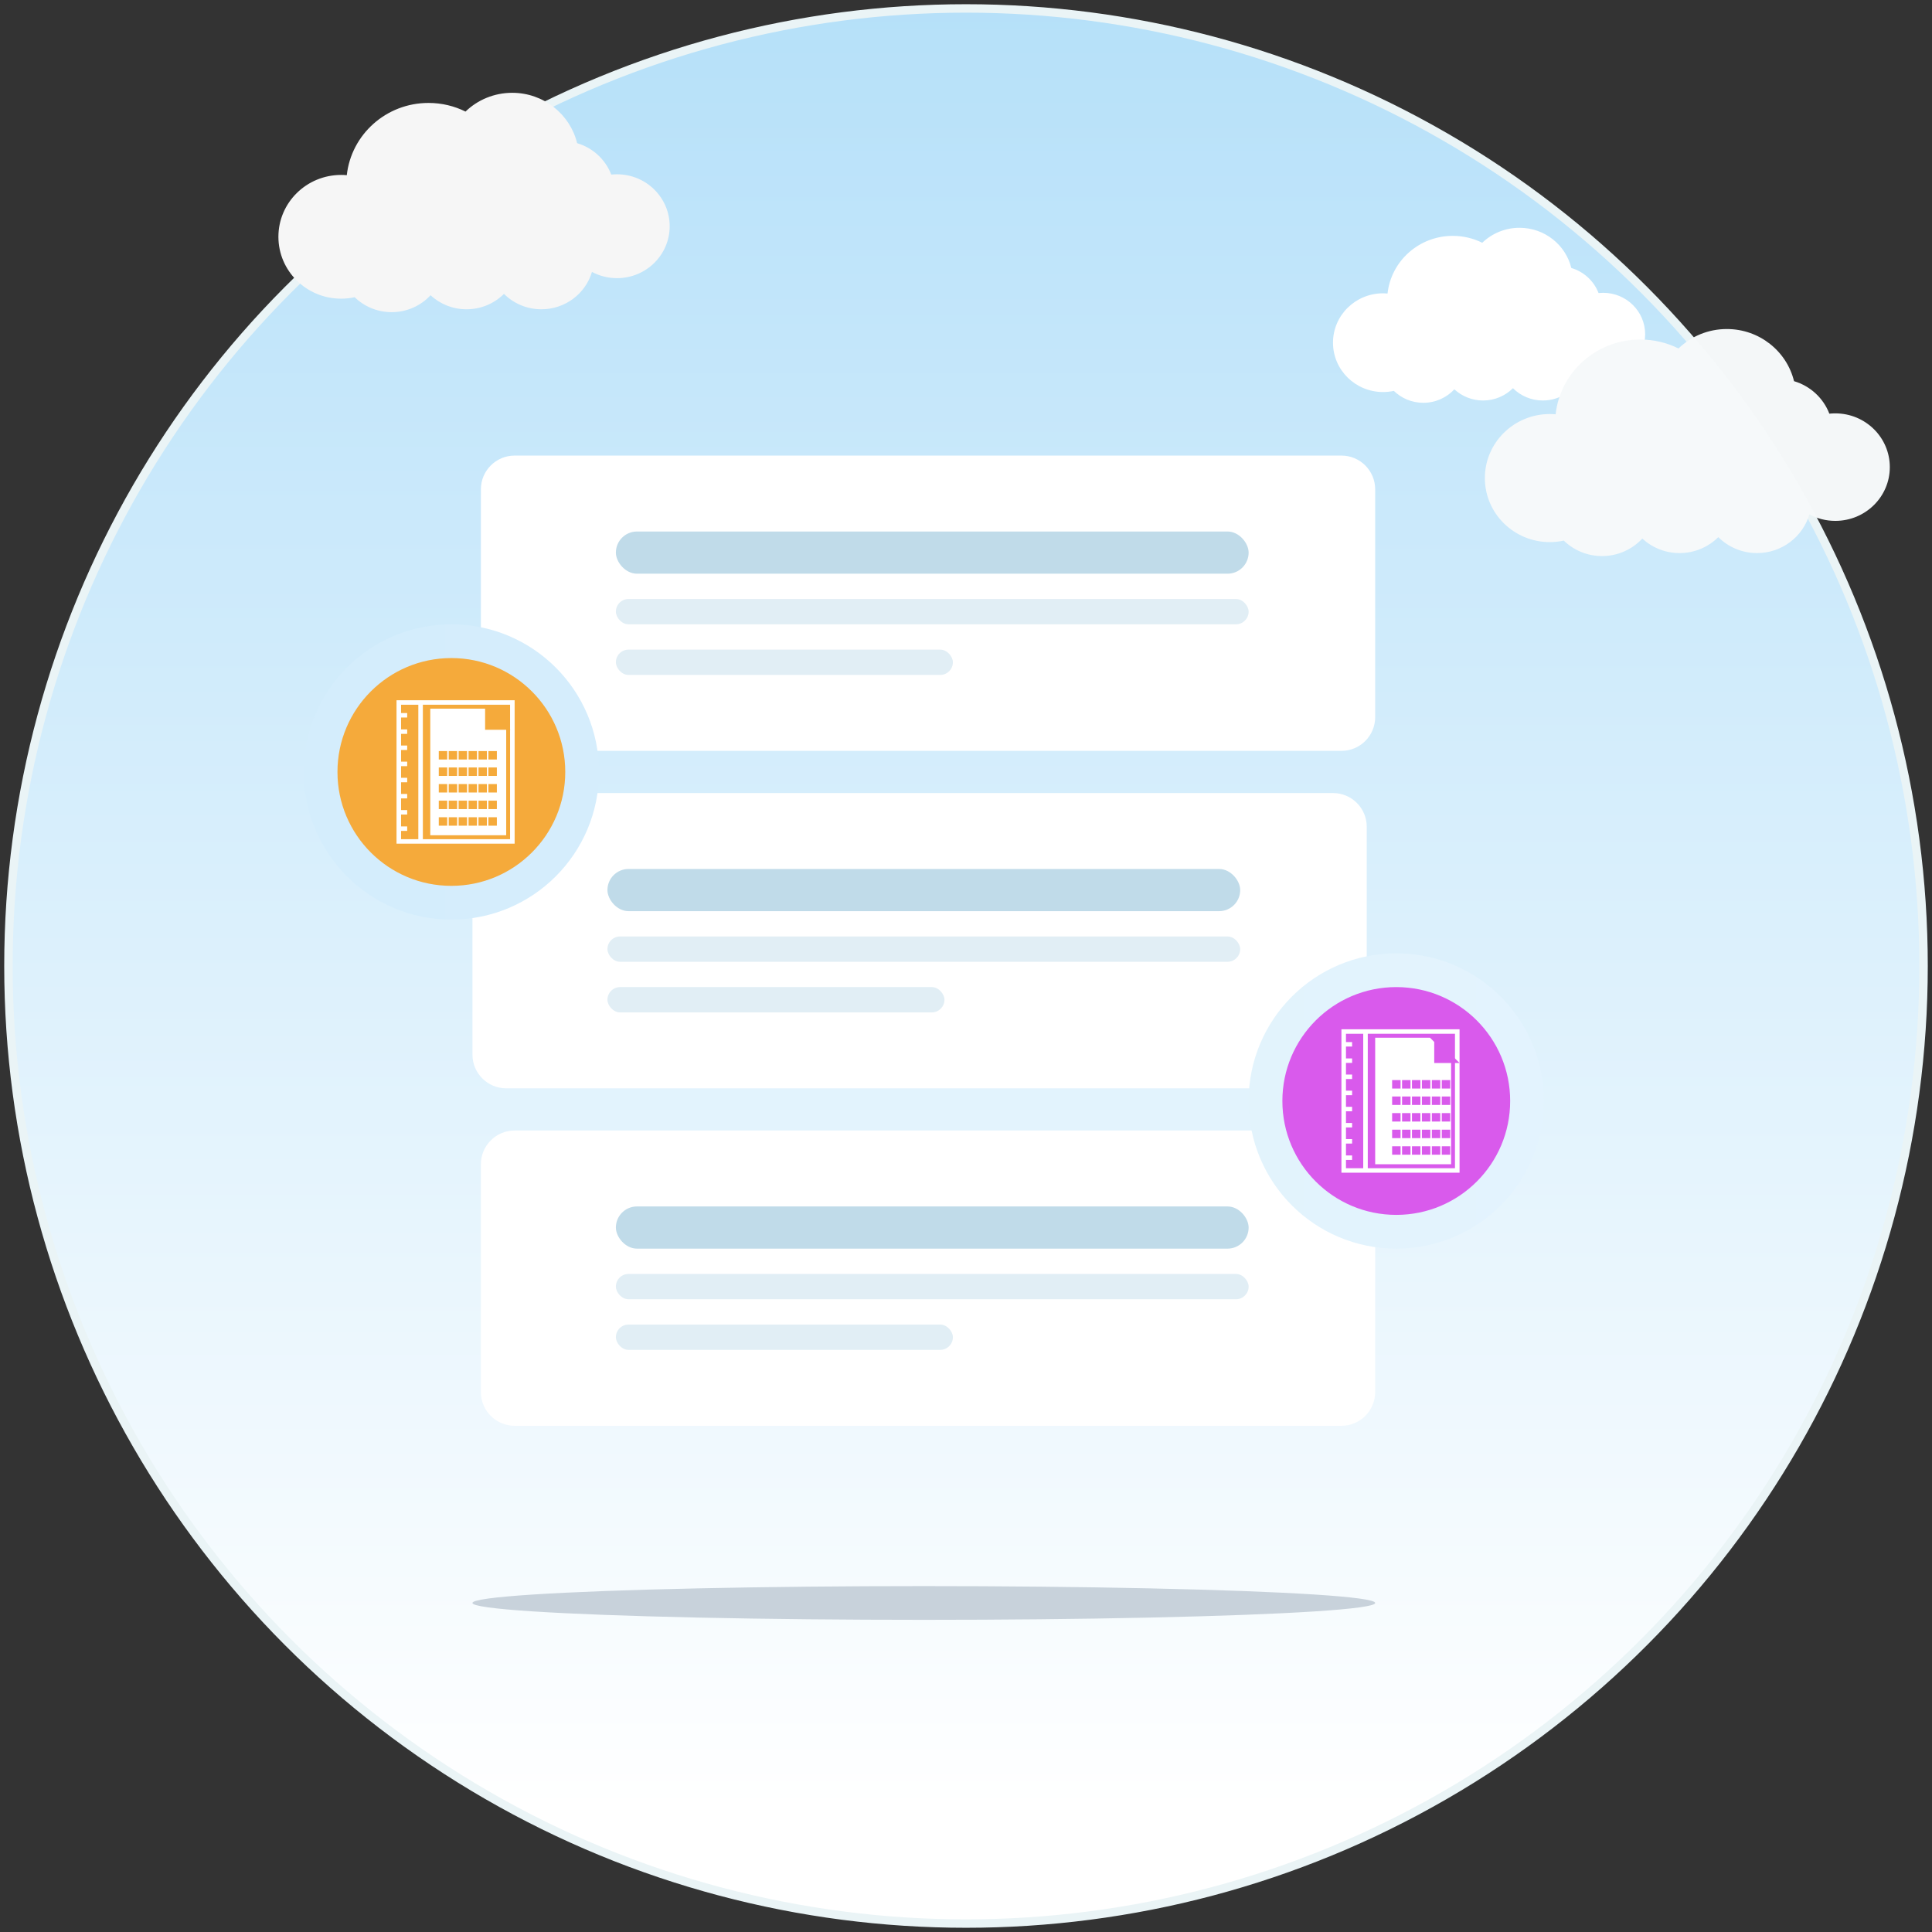 <svg xmlns="http://www.w3.org/2000/svg" width="229" height="229" viewBox="0 0 229 229">
  <rect x="0" y="0" width="229" height="229" fill="#333333" stroke="none"/>
  <defs>
    <linearGradient id="emptyledger-a" x1="50%" x2="50%" y1="93.344%" y2="0%">
      <stop offset="0%" stop-color="#FFF"/>
      <stop offset="100%" stop-color="#B5E0F9"/>
    </linearGradient>
    <linearGradient id="emptyledger-b" x1="-17.833%" x2="113.222%" y1="50%" y2="50%">
      <stop offset="0%" stop-color="#E2F3FC"/>
      <stop offset="100%" stop-color="#E3F3FE"/>
    </linearGradient>
    <linearGradient id="emptyledger-c" x1="-17.833%" x2="113.222%" y1="50%" y2="50%">
      <stop offset="0%" stop-color="#D4EDFC"/>
      <stop offset="100%" stop-color="#D5EDFC"/>
    </linearGradient>
  </defs>
  <g fill="none" fill-rule="evenodd" transform="translate(1 1)">
    <circle cx="113.5" cy="113.5" r="113.5" fill="url(#emptyledger-a)" fill-rule="nonzero" stroke="#EAF4F6"/>
    <g transform="translate(55 53)">
      <g transform="translate(1)">
        <path fill="#FFF" fill-rule="nonzero" d="M4,0 L16.964,0 L102,0 C104.209,-4.05812251e-16 106,1.791 106,4 L106,31 C106,33.209 104.209,35 102,35 L4,35 C1.791,35 2.705415e-16,33.209 0,31 L0,6.451 L0,4 C-2.705415e-16,1.791 1.791,4.05812251e-16 4,0 Z"/>
        <g transform="translate(16 9)">
          <rect width="75" height="3" y="8" fill="#E1EEF5" rx="1.5"/>
          <rect width="39.946" height="3" y="14" fill="#E1EEF5" rx="1.5"/>
          <rect width="75" height="5" fill="#C0DBE9" rx="2.5"/>
        </g>
      </g>
      <g transform="translate(0 40)">
        <path fill="#FFF" fill-rule="nonzero" d="M4,0 L16.964,0 L102,0 C104.209,-4.05812251e-16 106,1.791 106,4 L106,31 C106,33.209 104.209,35 102,35 L4,35 C1.791,35 2.705415e-16,33.209 0,31 L0,6.451 L0,4 C-2.705415e-16,1.791 1.791,4.05812251e-16 4,0 Z"/>
        <g transform="translate(16 9)">
          <rect width="75" height="3" y="8" fill="#E1EEF5" rx="1.5"/>
          <rect width="39.946" height="3" y="14" fill="#E1EEF5" rx="1.5"/>
          <rect width="75" height="5" fill="#C0DBE9" rx="2.5"/>
        </g>
      </g>
      <g transform="translate(1 80)">
        <path fill="#FFF" fill-rule="nonzero" d="M4,0 L16.964,0 L102,0 C104.209,-4.05812251e-16 106,1.791 106,4 L106,31 C106,33.209 104.209,35 102,35 L4,35 C1.791,35 2.705415e-16,33.209 0,31 L0,6.451 L0,4 C-2.705415e-16,1.791 1.791,4.05812251e-16 4,0 Z"/>
        <g transform="translate(16 9)">
          <rect width="75" height="3" y="8" fill="#E1EEF5" rx="1.5"/>
          <rect width="39.946" height="3" y="14" fill="#E1EEF5" rx="1.5"/>
          <rect width="75" height="5" fill="#C0DBE9" rx="2.5"/>
        </g>
      </g>
      <ellipse cx="53.5" cy="136" fill="#C8D2DB" fill-rule="nonzero" rx="53.5" ry="2"/>
    </g>
    <path fill="#F6F6F6" fill-rule="nonzero" d="M49.791,11.201 C51.371,11.201 52.858,11.57 54.177,12.225 C55.601,10.85 57.557,10 59.711,10 C63.443,10 66.571,12.544 67.407,15.971 C69.273,16.523 70.769,17.912 71.451,19.693 C71.677,19.67 71.904,19.659 72.134,19.659 C75.581,19.659 78.377,22.415 78.377,25.815 C78.377,29.214 75.581,31.97 72.134,31.97 C71.06,31.97 70.047,31.702 69.165,31.232 C68.408,33.79 66.011,35.659 63.17,35.659 C61.437,35.659 59.867,34.961 58.735,33.833 C57.602,34.961 56.034,35.659 54.297,35.659 C52.65,35.659 51.147,35.028 50.031,33.997 C48.889,35.228 47.249,36 45.422,36 C43.714,36 42.168,35.327 41.041,34.23 C40.525,34.342 39.989,34.402 39.439,34.402 C35.329,34.402 32,31.118 32,27.068 C32,23.017 35.329,19.734 39.439,19.734 C39.663,19.734 39.883,19.745 40.105,19.765 C40.632,14.949 44.769,11.201 49.791,11.201 Z"/>
    <path fill="#FFF" fill-rule="nonzero" d="M171.194,26.958 C172.454,26.958 173.641,27.252 174.693,27.775 C175.83,26.678 177.39,26 179.109,26 C182.086,26 184.582,28.03 185.248,30.764 C186.737,31.204 187.931,32.312 188.475,33.733 C188.655,33.715 188.836,33.706 189.019,33.706 C191.77,33.706 194,35.905 194,38.618 C194,41.329 191.77,43.528 189.019,43.528 C188.162,43.528 187.354,43.314 186.651,42.939 C186.047,44.98 184.135,46.471 181.868,46.471 C180.485,46.471 179.232,45.914 178.33,45.014 C177.426,45.914 176.174,46.471 174.789,46.471 C173.475,46.471 172.276,45.967 171.386,45.145 C170.474,46.127 169.166,46.743 167.709,46.743 C166.345,46.743 165.112,46.207 164.213,45.331 C163.801,45.421 163.374,45.468 162.935,45.468 C159.656,45.468 157,42.848 157,39.617 C157,36.385 159.656,33.766 162.935,33.766 C163.113,33.766 163.289,33.775 163.466,33.79 C163.887,29.948 167.187,26.958 171.194,26.958 Z"/>
    <path fill="#F6F9FA" fill-rule="nonzero" d="M193.414,39.243 C195.049,39.243 196.589,39.625 197.954,40.303 C199.427,38.879 201.452,38 203.681,38 C207.544,38 210.782,40.633 211.646,44.18 C213.578,44.751 215.126,46.189 215.832,48.033 C216.066,48.008 216.301,47.997 216.539,47.997 C220.107,47.997 223,50.849 223,54.369 C223,57.886 220.107,60.739 216.539,60.739 C215.427,60.739 214.379,60.462 213.466,59.975 C212.683,62.623 210.202,64.557 207.261,64.557 C205.468,64.557 203.842,63.834 202.671,62.667 C201.499,63.834 199.875,64.557 198.077,64.557 C196.372,64.557 194.817,63.904 193.662,62.837 C192.48,64.111 190.782,64.91 188.892,64.91 C187.124,64.91 185.523,64.214 184.357,63.078 C183.823,63.194 183.268,63.256 182.7,63.256 C178.446,63.256 175,59.857 175,55.666 C175,51.472 178.446,48.075 182.7,48.075 C182.931,48.075 183.159,48.086 183.388,48.106 C183.934,43.122 188.216,39.243 193.414,39.243 Z" opacity=".991"/>
    <g fill-rule="nonzero" transform="translate(149 114)">
      <circle cx="15.5" cy="15.5" r="15.5" fill="#D95AEC" stroke="url(#emptyledger-b)" stroke-width="4"/>
      <g transform="translate(9 7)">
        <rect width="10.472" height="15.884" x="2.498" y=".009"/>
        <rect width="2.489" height="15.884" x=".009" y=".009"/>
        <path fill="#FFF" d="M0,0 L0,17 L14,17 L14,0 L0,0 Z M2.584,16.469 L0.538,16.469 L0.538,15.486 L1.264,15.486 L1.264,14.956 L0.538,14.956 L0.538,13.547 L1.264,13.547 L1.264,13.017 L0.538,13.017 L0.538,11.636 L1.264,11.636 L1.264,11.106 L0.538,11.106 L0.538,9.722 L1.264,9.722 L1.264,9.192 L0.538,9.192 L0.538,7.811 L1.264,7.811 L1.264,7.278 L0.538,7.278 L0.538,5.897 L1.264,5.897 L1.264,5.367 L0.538,5.367 L0.538,3.986 L1.264,3.986 L1.264,3.456 L0.538,3.456 L0.538,2.047 L1.264,2.047 L1.264,1.517 L0.538,1.517 L0.538,0.533 L2.584,0.533 L2.584,16.469 Z M13.459,16.469 L3.122,16.469 L3.122,0.531 L13.459,0.531 L13.459,16.469 L13.459,16.469 Z"/>
        <polygon fill="#FFF" points="10.502 1 4 1 4 16 13 16 13 3.501"/>
        <polygon fill="#D95AEC" points="11 4 14 4 11 1"/>
        <g fill="#D95AEC" transform="translate(6 6)">
          <rect width="1" height="1" x=".009" y="7.868"/>
          <rect width="1" height="1" x="1.186" y="7.868"/>
          <rect width="1" height="1" x="2.361" y="7.868"/>
          <rect width="1" height="1" x="3.538" y="7.868"/>
          <rect width="1" height="1" x="4.716" y="7.868"/>
          <rect width="1" height="1" x="5.893" y="7.868"/>
          <rect width="1" height="1" x=".009" y="5.901"/>
          <rect width="1" height="1" x="1.186" y="5.901"/>
          <rect width="1" height="1" x="2.361" y="5.901"/>
          <rect width="1" height="1" x="3.538" y="5.901"/>
          <rect width="1" height="1" x="4.716" y="5.901"/>
          <rect width="1" height="1" x="5.893" y="5.901"/>
          <rect width="1" height="1" x=".009" y="3.935"/>
          <rect width="1" height="1" x="1.186" y="3.935"/>
          <rect width="1" height="1" x="2.361" y="3.935"/>
          <rect width="1" height="1" x="3.538" y="3.935"/>
          <rect width="1" height="1" x="4.716" y="3.935"/>
          <rect width="1" height="1" x="5.893" y="3.935"/>
          <rect width="1" height="1" x=".009" y="1.968"/>
          <rect width="1" height="1" x="1.186" y="1.968"/>
          <rect width="1" height="1" x="2.361" y="1.968"/>
          <rect width="1" height="1" x="3.538" y="1.968"/>
          <rect width="1" height="1" x="4.716" y="1.968"/>
          <rect width="1" height="1" x="5.893" y="1.968"/>
          <rect width="1" height="1" x=".009" y=".024"/>
          <rect width="1" height="1" x="1.186" y=".024"/>
          <rect width="1" height="1" x="2.361" y=".024"/>
          <rect width="1" height="1" x="3.538" y=".024"/>
          <rect width="1" height="1" x="4.716" y=".024"/>
          <rect width="1" height="1" x="5.893" y=".024"/>
        </g>
      </g>
    </g>
    <g fill-rule="nonzero" transform="translate(37 75)">
      <circle cx="15.5" cy="15.5" r="15.5" fill="#F5AA3B" stroke="url(#emptyledger-c)" stroke-width="4"/>
      <g transform="translate(9 7)">
        <rect width="10.472" height="15.884" x="2.498" y=".009"/>
        <rect width="2.489" height="15.884" x=".009" y=".009"/>
        <path fill="#FFF" d="M0,0 L0,17 L14,17 L14,0 L0,0 Z M2.584,16.469 L0.538,16.469 L0.538,15.486 L1.264,15.486 L1.264,14.956 L0.538,14.956 L0.538,13.547 L1.264,13.547 L1.264,13.017 L0.538,13.017 L0.538,11.636 L1.264,11.636 L1.264,11.106 L0.538,11.106 L0.538,9.722 L1.264,9.722 L1.264,9.192 L0.538,9.192 L0.538,7.811 L1.264,7.811 L1.264,7.278 L0.538,7.278 L0.538,5.897 L1.264,5.897 L1.264,5.367 L0.538,5.367 L0.538,3.986 L1.264,3.986 L1.264,3.456 L0.538,3.456 L0.538,2.047 L1.264,2.047 L1.264,1.517 L0.538,1.517 L0.538,0.533 L2.584,0.533 L2.584,16.469 Z M13.459,16.469 L3.122,16.469 L3.122,0.531 L13.459,0.531 L13.459,16.469 L13.459,16.469 Z"/>
        <polygon fill="#FFF" points="10.502 1 4 1 4 16 13 16 13 3.501"/>
        <polygon fill="#F5AA3B" points="10.5 3.5 13.5 3.5 10.5 .5"/>
        <g fill="#F5AA3B" transform="translate(5 6)">
          <rect width="1" height="1" x=".009" y="7.868"/>
          <rect width="1" height="1" x="1.186" y="7.868"/>
          <rect width="1" height="1" x="2.361" y="7.868"/>
          <rect width="1" height="1" x="3.538" y="7.868"/>
          <rect width="1" height="1" x="4.716" y="7.868"/>
          <rect width="1" height="1" x="5.893" y="7.868"/>
          <rect width="1" height="1" x=".009" y="5.901"/>
          <rect width="1" height="1" x="1.186" y="5.901"/>
          <rect width="1" height="1" x="2.361" y="5.901"/>
          <rect width="1" height="1" x="3.538" y="5.901"/>
          <rect width="1" height="1" x="4.716" y="5.901"/>
          <rect width="1" height="1" x="5.893" y="5.901"/>
          <rect width="1" height="1" x=".009" y="3.935"/>
          <rect width="1" height="1" x="1.186" y="3.935"/>
          <rect width="1" height="1" x="2.361" y="3.935"/>
          <rect width="1" height="1" x="3.538" y="3.935"/>
          <rect width="1" height="1" x="4.716" y="3.935"/>
          <rect width="1" height="1" x="5.893" y="3.935"/>
          <rect width="1" height="1" x=".009" y="1.968"/>
          <rect width="1" height="1" x="1.186" y="1.968"/>
          <rect width="1" height="1" x="2.361" y="1.968"/>
          <rect width="1" height="1" x="3.538" y="1.968"/>
          <rect width="1" height="1" x="4.716" y="1.968"/>
          <rect width="1" height="1" x="5.893" y="1.968"/>
          <rect width="1" height="1" x=".009" y=".024"/>
          <rect width="1" height="1" x="1.186" y=".024"/>
          <rect width="1" height="1" x="2.361" y=".024"/>
          <rect width="1" height="1" x="3.538" y=".024"/>
          <rect width="1" height="1" x="4.716" y=".024"/>
          <rect width="1" height="1" x="5.893" y=".024"/>
        </g>
      </g>
    </g>
  </g>
</svg>
